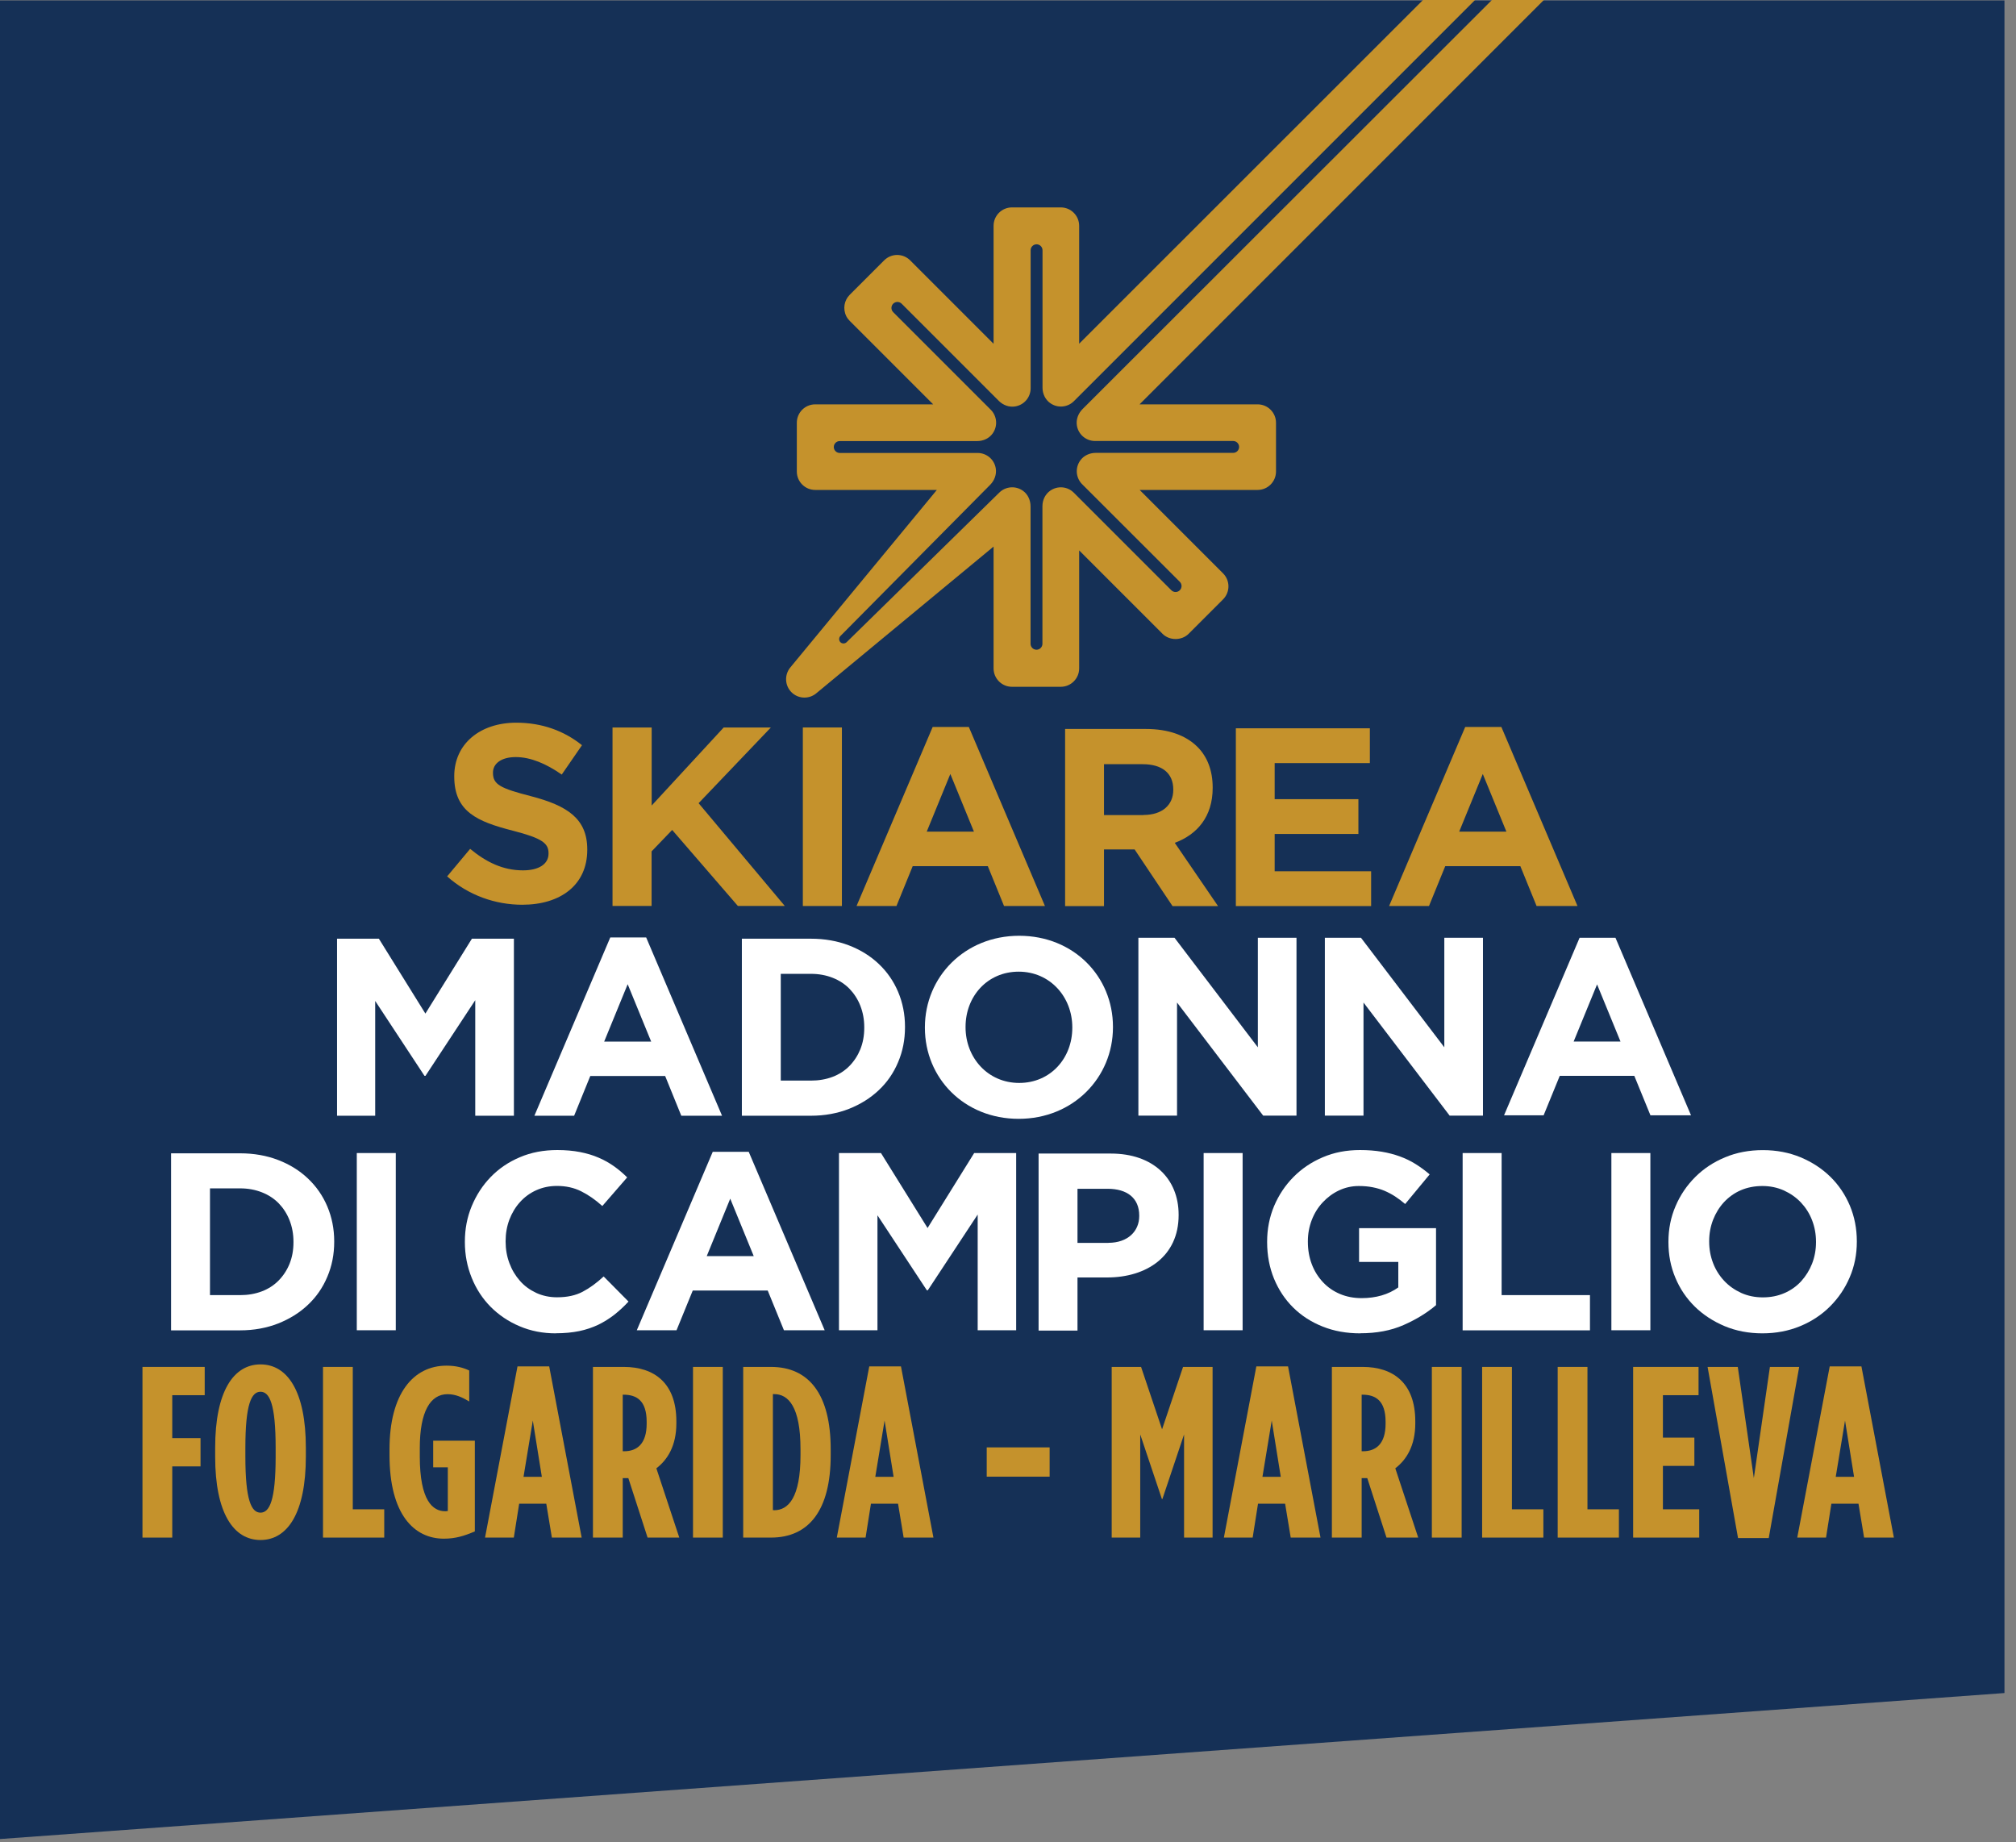 <?xml version="1.0" encoding="UTF-8"?> <svg xmlns="http://www.w3.org/2000/svg" width="660" height="603" viewBox="0 0 660 603" fill="none"><rect x="0" y="0" width="660" height="603" fill="#808080" stroke="none"/><g clip-path="url(#clip0_868_3266)"><path d="M0 602.004L656.227 554.213V0.141H0V602.004Z" fill="#153056"></path><path d="M46.669 447.457H67.018V456.714H56.392V470.764H65.648V480.021H56.392V503.327H46.642V447.457H46.669Z" fill="#C5922C"></path><path d="M70.441 476.814V473.938C70.441 455.506 76.439 446.633 85.285 446.633C94.131 446.633 100.129 455.479 100.129 473.938V476.814C100.129 495.245 94.131 504.119 85.285 504.119C76.439 504.119 70.441 495.273 70.441 476.814ZM90.242 476.814V473.938C90.242 459.56 88.243 455.588 85.285 455.588C82.328 455.588 80.328 459.587 80.328 473.938V476.814C80.328 491.192 82.328 495.163 85.285 495.163C88.243 495.163 90.242 491.165 90.242 476.814Z" fill="#C5922C"></path><path d="M105.744 447.457H115.494V494.07H125.792V503.327H105.744V447.457Z" fill="#C5922C"></path><path d="M127.518 476.349V474.432C127.518 456.384 135.186 447.045 146.196 447.045C149.154 447.045 151.618 447.675 153.618 448.633V458.767C151.235 457.343 149.071 456.384 146.524 456.384C140.937 456.384 137.432 461.971 137.432 474.021V476.733C137.432 491.33 141.732 494.699 145.73 494.699C146.059 494.699 146.141 494.699 146.607 494.617V480.321H141.814V471.611H155.453V501.299C151.947 502.805 149.071 503.682 145.319 503.682C135.569 503.682 127.518 495.767 127.518 476.295V476.349Z" fill="#C5922C"></path><path d="M169.419 447.291H179.799L190.425 503.325H180.675L178.84 492.234H169.967L168.214 503.325H158.793L169.419 447.291ZM177.389 483.442L174.431 465.011L171.391 483.442H177.389Z" fill="#C5922C"></path><path d="M194.148 447.457H204.2C214.169 447.457 221.426 452.715 221.426 465.259V465.971C221.426 473.228 218.551 477.857 214.881 480.65L222.385 503.327H212.005L205.706 483.855H203.871V503.327H194.121V447.457H194.148ZM204.364 475.063C208.582 475.063 211.704 472.599 211.704 466.053V465.423C211.704 458.412 208.362 456.55 204.117 456.55H203.871V475.063H204.337H204.364Z" fill="#C5922C"></path><path d="M226.877 447.457H236.627V503.327H226.877V447.457Z" fill="#C5922C"></path><path d="M243.309 447.457H252.401C264.862 447.457 271.956 456.467 271.956 474.433V476.351C271.956 494.317 264.862 503.327 252.401 503.327H243.309V447.457ZM253.442 494.371C258.07 494.371 262.069 490.291 262.069 476.323V474.406C262.069 460.439 258.07 456.358 253.442 456.358H253.031V494.344H253.442V494.371Z" fill="#C5922C"></path><path d="M284.582 447.291H294.962L305.588 503.325H295.838L294.004 492.234H285.13L283.377 503.325H273.956L284.582 447.291ZM292.552 483.442L289.594 465.011L286.554 483.442H292.552Z" fill="#C5922C"></path><path d="M323.034 473.801H343.629V483.386H323.034V473.801Z" fill="#C5922C"></path><path d="M363.896 447.457H373.563L380.437 467.888L387.312 447.457H396.979V503.327H387.64V469.559L380.547 490.702H380.383L373.289 469.559V503.327H363.95V447.457H363.896Z" fill="#C5922C"></path><path d="M411.302 447.291H421.682L432.308 503.325H422.558L420.723 492.234H411.85L410.097 503.325H400.676L411.302 447.291ZM419.299 483.442L416.341 465.011L413.301 483.442H419.299Z" fill="#C5922C"></path><path d="M436.06 447.457H446.111C456.08 447.457 463.337 452.715 463.337 465.259V465.971C463.337 473.228 460.462 477.857 456.792 480.65L464.296 503.327H453.916L447.617 483.855H445.782V503.327H436.032V447.457H436.06ZM446.275 475.063C450.493 475.063 453.615 472.599 453.615 466.053V465.423C453.615 458.412 450.274 456.55 446.029 456.55H445.782V475.063H446.248H446.275Z" fill="#C5922C"></path><path d="M468.762 447.457H478.512V503.327H468.762V447.457Z" fill="#C5922C"></path><path d="M485.221 447.457H494.971V494.07H505.268V503.327H485.221V447.457Z" fill="#C5922C"></path><path d="M509.952 447.457H519.702V494.07H530V503.327H509.952V447.457Z" fill="#C5922C"></path><path d="M534.684 447.457H556.073V456.714H544.406V470.599H554.704V479.856H544.406V494.07H556.292V503.327H534.656V447.457H534.684Z" fill="#C5922C"></path><path d="M559.03 447.457H568.917L574.175 483.855L579.434 447.457H589.019L579.05 503.491H568.999L559.03 447.457Z" fill="#C5922C"></path><path d="M599.014 447.291H609.394L620.02 503.325H610.27L608.435 492.234H599.562L597.809 503.325H588.388L599.014 447.291ZM606.984 483.442L604.026 465.011L600.986 483.442H606.984Z" fill="#C5922C"></path><path d="M262.834 238.135H275.624V296.579H262.834V238.135Z" fill="#C5922C"></path><path d="M200.556 238.137H213.346V263.689L236.926 238.137H252.372L228.71 262.922L256.919 296.554H241.554L220.055 271.686L213.318 278.697V296.554H200.528V238.109L200.556 238.137Z" fill="#C5922C"></path><path d="M404.593 238.406H448.467V249.799H417.3V261.603H444.715V272.996H417.3V285.211H448.878V296.604H404.593V238.434V238.406Z" fill="#C5922C"></path><path d="M479.713 237.969H491.517L516.44 296.578H503.047L497.734 283.541H473.141L467.827 296.578H454.764L479.686 237.969H479.713ZM493.161 272.23L485.437 253.36L477.714 272.23H493.188H493.161Z" fill="#C5922C"></path><path d="M305.37 237.969H317.174L342.096 296.578H328.704L323.391 283.541H298.797L293.484 296.578H280.42L305.342 237.969H305.37ZM318.844 272.23L311.121 253.36L303.398 272.23H318.872H318.844Z" fill="#C5922C"></path><path d="M348.668 238.627H375.151C382.519 238.627 388.243 240.708 392.049 244.515C395.281 247.747 397.007 252.293 397.007 257.771V257.935C397.007 267.301 391.967 273.162 384.6 275.901L398.759 296.606H383.861L371.454 278.065H361.43V296.606H348.695V238.654L348.668 238.627ZM374.33 266.781C380.547 266.781 384.107 263.467 384.107 258.592V258.428C384.107 252.978 380.3 250.157 374.083 250.157H361.43V266.808H374.33V266.781Z" fill="#C5922C"></path><path d="M146.385 286.883L153.916 277.872C159.12 282.172 164.597 284.911 171.225 284.911C176.429 284.911 179.578 282.829 179.578 279.461V279.296C179.578 276.065 177.579 274.422 167.911 271.929C156.244 268.944 148.713 265.712 148.713 254.21V254.045C148.713 243.529 157.148 236.572 169.007 236.572C177.442 236.572 184.645 239.229 190.533 243.939L183.905 253.552C178.784 249.992 173.717 247.828 168.842 247.828C163.967 247.828 161.393 250.074 161.393 252.868V253.032C161.393 256.839 163.885 258.071 173.882 260.646C185.631 263.713 192.258 267.931 192.258 278.037V278.201C192.258 289.704 183.495 296.167 170.979 296.167C162.215 296.167 153.341 293.1 146.385 286.883Z" fill="#C5922C"></path><path d="M199.792 306.871H211.542L236.382 365.233H223.044L217.758 352.224H193.247L187.961 365.233H174.952L199.792 306.871ZM213.185 340.968L205.489 322.181L197.793 340.968H213.185Z" fill="white"></path><path d="M372.714 306.982H384.518L411.796 342.832V306.982H424.448V365.208H413.548L385.339 328.18V365.208H372.687V306.982H372.714Z" fill="white"></path><path d="M433.76 306.982H445.564L472.841 342.832V306.982H485.494V365.208H474.594L446.385 328.18V365.208H433.732V306.982H433.76Z" fill="white"></path><path d="M517.182 306.982H528.876L553.607 365.098H540.324L535.039 352.171H510.636L505.351 365.098H492.396L517.127 306.982H517.182ZM530.52 340.943L522.851 322.237L515.183 340.943H530.52Z" fill="white"></path><path d="M110.29 307.283H124.038L139.266 331.795L154.493 307.283H168.242V365.235H155.589V327.413L139.293 352.171H138.965L122.833 327.659V365.235H110.345V307.283H110.29Z" fill="white"></path><path d="M302.795 336.45V336.286C302.795 319.826 315.804 306.324 333.66 306.324C351.517 306.324 364.362 319.662 364.362 336.122V336.286C364.362 352.746 351.353 366.248 333.496 366.248C315.64 366.248 302.795 352.91 302.795 336.45ZM351.051 336.45V336.286C351.051 326.344 343.766 318.073 333.496 318.073C323.226 318.073 316.105 326.18 316.105 336.122V336.286C316.105 346.228 323.39 354.498 333.66 354.498C343.931 354.498 351.051 346.392 351.051 336.45Z" fill="white"></path><path d="M294.033 347.679C292.554 351.212 290.445 354.28 287.706 356.854C284.967 359.456 281.708 361.483 277.929 362.989C274.149 364.468 269.986 365.235 265.468 365.235H242.873V307.283H265.468C269.986 307.283 274.149 308.023 277.929 309.474C281.708 310.926 284.967 312.952 287.706 315.554C290.445 318.156 292.554 321.196 294.033 324.702C295.511 328.207 296.278 332.014 296.278 336.095V336.259C296.278 340.34 295.539 344.146 294.033 347.679ZM282.941 336.259C282.941 333.712 282.502 331.384 281.653 329.22C280.804 327.057 279.599 325.222 278.093 323.661C276.587 322.127 274.752 320.922 272.588 320.073C270.425 319.224 268.069 318.786 265.468 318.786H255.608V353.732H265.468C268.069 353.732 270.425 353.321 272.588 352.5C274.752 351.678 276.587 350.473 278.093 348.939C279.599 347.406 280.804 345.571 281.653 343.489C282.502 341.38 282.941 339.052 282.941 336.451V336.286V336.259Z" fill="white"></path><path d="M116.808 377.449H129.57V435.455H116.808V377.449Z" fill="white"></path><path d="M181.961 436.47C177.716 436.47 173.745 435.704 170.103 434.142C166.46 432.609 163.311 430.473 160.654 427.816C157.998 425.132 155.916 421.983 154.437 418.313C152.958 414.67 152.191 410.781 152.191 406.618V406.454C152.191 402.318 152.931 398.429 154.437 394.814C155.943 391.199 157.998 388.022 160.654 385.284C163.311 382.545 166.488 380.381 170.185 378.82C173.882 377.232 177.99 376.465 182.454 376.465C185.166 376.465 187.631 376.684 189.876 377.122C192.122 377.56 194.149 378.163 195.956 378.957C197.791 379.724 199.462 380.682 201.023 381.778C202.557 382.873 204.008 384.106 205.323 385.42L197.189 394.787C194.916 392.733 192.615 391.144 190.26 389.967C187.904 388.789 185.275 388.214 182.345 388.214C179.907 388.214 177.662 388.68 175.58 389.611C173.499 390.542 171.719 391.856 170.24 393.5C168.733 395.17 167.583 397.087 166.761 399.251C165.94 401.442 165.529 403.77 165.529 406.262V406.427C165.529 408.919 165.94 411.274 166.761 413.465C167.583 415.683 168.733 417.601 170.212 419.271C171.664 420.942 173.444 422.229 175.525 423.215C177.607 424.173 179.88 424.666 182.372 424.666C185.686 424.666 188.48 424.064 190.78 422.832C193.081 421.626 195.354 419.956 197.627 417.847L205.761 426.063C204.282 427.679 202.721 429.103 201.133 430.363C199.517 431.623 197.764 432.718 195.874 433.649C193.957 434.553 191.876 435.265 189.63 435.731C187.357 436.197 184.81 436.443 182.016 436.443L181.961 436.47Z" fill="white"></path><path d="M233.341 377.043H245.118L269.985 435.46H256.648L251.335 422.451H226.796L221.483 435.46H208.474L233.341 377.043ZM246.761 411.195L239.065 392.38L231.369 411.195H246.788H246.761Z" fill="white"></path><path d="M274.667 377.449H288.415L303.67 401.988L318.925 377.449H332.673V435.455H320.075V397.579L303.752 422.364H303.424L287.265 397.825V435.455H274.667V377.449Z" fill="white"></path><path d="M394.048 377.449H406.81V435.455H394.048V377.449Z" fill="white"></path><path d="M445.343 436.47C440.825 436.47 436.689 435.731 432.964 434.225C429.24 432.746 426.035 430.664 423.351 428.008C420.667 425.351 418.586 422.202 417.08 418.559C415.601 414.917 414.834 410.945 414.834 406.618V406.454C414.834 402.318 415.601 398.429 417.107 394.814C418.641 391.199 420.75 388.022 423.461 385.284C426.172 382.545 429.377 380.381 433.074 378.82C436.771 377.232 440.825 376.465 445.261 376.465C447.863 376.465 450.218 376.657 452.355 377.013C454.491 377.369 456.463 377.889 458.27 378.546C460.078 379.204 461.803 380.025 463.419 381.039C465.008 382.024 466.569 383.175 468.047 384.435L460.023 394.13C458.928 393.198 457.805 392.349 456.709 391.637C455.614 390.925 454.463 390.323 453.258 389.802C452.081 389.309 450.793 388.926 449.397 388.652C448.027 388.378 446.494 388.241 444.85 388.241C442.523 388.241 440.359 388.734 438.332 389.693C436.306 390.651 434.553 391.966 433.019 393.609C431.485 395.253 430.308 397.142 429.459 399.333C428.61 401.524 428.172 403.852 428.172 406.344V406.509C428.172 409.165 428.61 411.63 429.459 413.848C430.308 416.094 431.54 418.039 433.101 419.709C434.662 421.38 436.525 422.667 438.661 423.571C440.797 424.475 443.152 424.94 445.754 424.94C450.492 424.94 454.518 423.763 457.777 421.435V413.082H444.933V402.045H470.129V427.241C467.144 429.788 463.583 431.951 459.475 433.759C455.367 435.567 450.657 436.443 445.343 436.443V436.47Z" fill="white"></path><path d="M478.84 377.449H491.602V423.953H520.523V435.483H478.84V377.477V377.449Z" fill="white"></path><path d="M527.535 377.449H540.298V435.455H527.535V377.449Z" fill="white"></path><path d="M576.97 436.468C572.506 436.468 568.37 435.674 564.618 434.113C560.866 432.525 557.607 430.416 554.868 427.732C552.13 425.048 549.993 421.898 548.487 418.283C546.953 414.668 546.214 410.779 546.214 406.644V406.479C546.214 402.344 546.981 398.455 548.542 394.84C550.075 391.225 552.239 388.048 554.978 385.309C557.717 382.57 560.976 380.407 564.755 378.846C568.535 377.257 572.67 376.49 577.134 376.49C581.598 376.49 585.734 377.284 589.486 378.846C593.238 380.407 596.497 382.543 599.236 385.227C601.974 387.911 604.083 391.06 605.617 394.675C607.123 398.291 607.89 402.18 607.89 406.315V406.479C607.89 410.615 607.123 414.504 605.562 418.119C604.028 421.734 601.865 424.911 599.126 427.65C596.387 430.388 593.128 432.552 589.349 434.113C585.569 435.674 581.434 436.468 576.97 436.468ZM577.134 424.692C579.681 424.692 582.036 424.226 584.173 423.295C586.336 422.364 588.171 421.049 589.677 419.406C591.184 417.735 592.389 415.818 593.238 413.655C594.087 411.464 594.525 409.136 594.525 406.644V406.479C594.525 403.987 594.087 401.632 593.238 399.441C592.389 397.222 591.156 395.305 589.595 393.635C588.007 391.964 586.145 390.677 584.008 389.691C581.845 388.732 579.517 388.239 576.97 388.239C574.423 388.239 572.013 388.705 569.876 389.636C567.74 390.567 565.933 391.882 564.399 393.525C562.865 395.196 561.688 397.113 560.839 399.276C559.99 401.467 559.551 403.795 559.551 406.288V406.452C559.551 408.944 559.99 411.299 560.839 413.49C561.688 415.709 562.92 417.626 564.481 419.297C566.042 420.967 567.905 422.254 570.041 423.24C572.177 424.199 574.532 424.692 577.134 424.692Z" fill="white"></path><path d="M340.015 377.615H363.677C377.508 377.615 385.861 385.804 385.861 397.635V397.8C385.861 411.219 375.426 418.176 362.445 418.176H352.75V435.567H340.015V377.615ZM362.856 406.837C369.237 406.837 372.962 403.031 372.962 398.074V397.909C372.962 392.185 368.99 389.145 362.609 389.145H352.75V406.865H362.856V406.837Z" fill="white"></path><path d="M107.167 417.931C105.688 421.464 103.58 424.532 100.841 427.106C98.102 429.708 94.843 431.735 91.064 433.241C87.284 434.72 83.121 435.487 78.602 435.487H56.008V377.535H78.602C83.121 377.535 87.284 378.275 91.064 379.726C94.843 381.178 98.102 383.204 100.841 385.806C103.58 388.408 105.688 391.448 107.167 394.953C108.646 398.459 109.413 402.266 109.413 406.347V406.511C109.413 410.592 108.674 414.398 107.167 417.931ZM96.075 406.484C96.075 403.936 95.637 401.609 94.788 399.445C93.939 397.281 92.734 395.446 91.228 393.885C89.722 392.352 87.887 391.147 85.723 390.298C83.559 389.449 81.204 389.01 78.602 389.01H68.743V423.957H78.602C81.204 423.957 83.559 423.546 85.723 422.724C87.887 421.903 89.722 420.698 91.228 419.164C92.734 417.63 93.939 415.795 94.788 413.714C95.637 411.605 96.075 409.277 96.075 406.675V406.511V406.484Z" fill="white"></path><path d="M306.739 160.38H266.89C263.576 160.38 260.865 157.696 260.865 154.355V138.388C260.865 135.074 263.549 132.363 266.89 132.363H305.506L278.201 105.058C277.763 104.619 277.379 104.126 277.078 103.551C275.846 101.086 276.393 98.293 278.174 96.513L289.457 85.229C291.813 82.874 295.619 82.874 297.975 85.229L325.28 112.534V73.918C325.28 70.604 327.964 67.893 331.305 67.893H347.272C350.586 67.893 353.297 70.577 353.297 73.918V112.507L465.859 0H482.894L351.572 131.322C349.545 133.349 346.313 133.705 343.848 131.979C342.205 130.829 341.301 128.912 341.301 126.913V81.915C341.301 80.847 340.425 79.971 339.357 79.971C338.289 79.971 337.412 80.847 337.412 81.915V127.104C337.412 130.007 335.331 132.554 332.346 133.047C330.401 133.376 328.402 132.637 327.005 131.24L295.181 99.416C294.414 98.649 293.182 98.649 292.415 99.416C291.648 100.183 291.648 101.415 292.415 102.182L324.349 134.116C326.403 136.17 326.731 139.429 324.979 141.894C323.828 143.509 321.911 144.386 319.912 144.386H274.915C273.846 144.386 272.97 145.262 272.97 146.33C272.97 147.398 273.846 148.275 274.915 148.275H320.049C322.924 148.275 325.499 150.329 325.992 153.314C326.32 155.286 325.581 157.258 324.184 158.682L275.134 208.198C274.586 208.746 274.586 209.65 275.134 210.225C275.681 210.773 276.585 210.773 277.16 210.225L327.115 161.284C329.169 159.23 332.428 158.901 334.893 160.654C336.509 161.804 337.385 163.749 337.385 165.748V210.745C337.385 211.813 338.261 212.69 339.329 212.69C340.398 212.69 341.274 211.813 341.274 210.745V165.693C341.274 163.694 342.178 161.777 343.821 160.626C346.313 158.901 349.518 159.257 351.544 161.284L383.478 193.217C384.245 193.984 385.477 193.984 386.244 193.217C387.011 192.45 387.011 191.218 386.244 190.451L354.283 158.518C352.229 156.464 351.9 153.205 353.653 150.74C354.803 149.124 356.72 148.247 358.72 148.247H403.717C404.785 148.247 405.661 147.371 405.661 146.303C405.661 145.235 404.785 144.358 403.717 144.358H358.501C355.625 144.358 353.05 142.304 352.557 139.319C352.229 137.347 352.968 135.375 354.365 133.951L488.426 0H505.379V0.055L373.071 132.363H411.714C415.028 132.363 417.739 135.047 417.739 138.388V154.355C417.739 157.669 415.055 160.38 411.714 160.38H373.098L400.403 187.685C402.758 190.04 402.758 193.847 400.403 196.203L389.12 207.486C386.874 209.732 382.875 209.759 380.602 207.486L353.297 180.181V218.797C353.297 222.111 350.613 224.822 347.272 224.822H331.305C327.991 224.822 325.28 222.138 325.28 218.797V178.921L267.191 226.986C266.068 227.917 264.699 228.355 263.357 228.355C261.796 228.355 260.262 227.753 259.112 226.602C256.921 224.411 256.757 220.906 258.729 218.496L306.711 160.38H306.739Z" fill="#C5922C"></path></g><defs><clipPath id="clip0_868_3266"><rect width="656.227" height="602" fill="white"></rect></clipPath></defs></svg> 